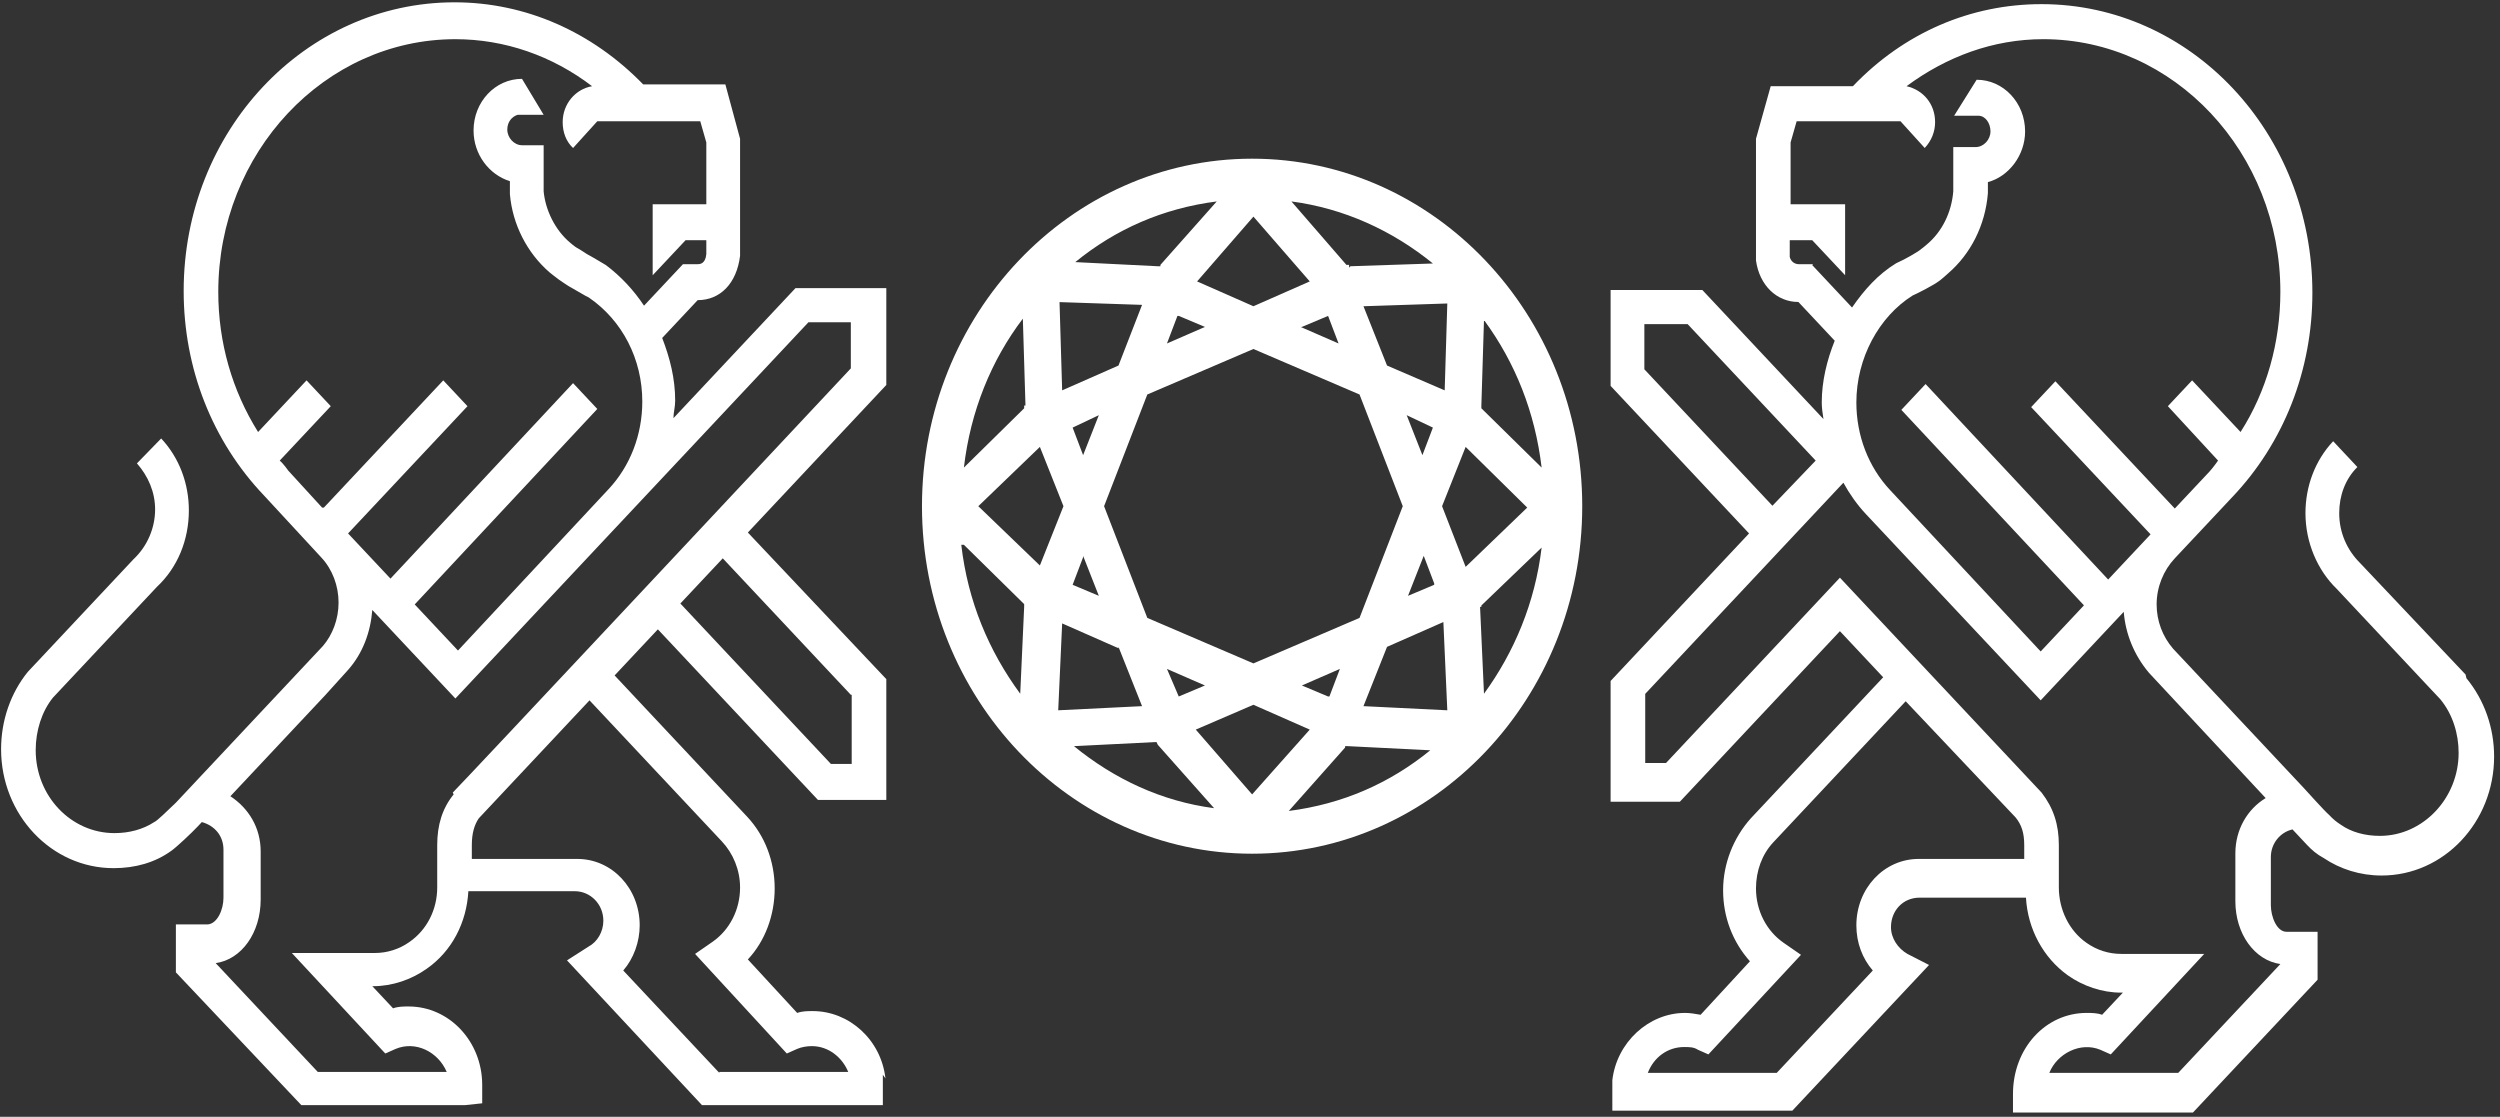 <svg width="244" height="109" viewBox="0 0 244 109" fill="none" xmlns="http://www.w3.org/2000/svg">
<rect x="0" y="0" width="244" height="109" fill="#333333" stroke="none"/>
<path d="M86.42 105.252C85.997 101.472 82.872 98.682 79.325 98.682C78.819 98.682 78.312 98.682 77.805 98.862L72.991 93.642C74.68 91.842 75.609 89.322 75.609 86.712C75.609 84.102 74.68 81.582 72.907 79.693L59.985 65.923C61.336 64.483 62.772 62.953 64.208 61.423L79.832 78.073H86.504V66.283L72.991 51.974C80.085 44.414 85.913 38.204 85.997 38.114L86.504 37.574V28.125H77.636L65.728 40.814C65.728 40.274 65.897 39.734 65.897 39.104C65.897 36.944 65.39 34.964 64.63 32.984L68.093 29.294C70.288 29.294 71.893 27.674 72.231 24.975V13.545L70.795 8.235H62.772C57.789 3.105 51.286 0.226 44.361 0.226C29.75 0.226 17.926 12.825 17.926 28.395C17.926 35.954 20.713 43.064 25.78 48.374L31.354 54.404C32.452 55.574 33.044 57.194 33.044 58.813C33.044 60.433 32.452 61.963 31.523 63.043L17.166 78.343C16.321 79.153 15.308 80.143 15.054 80.233C13.957 80.953 12.605 81.312 11.169 81.312C6.947 81.312 3.484 77.713 3.484 73.213C3.484 71.323 4.075 69.433 5.173 68.083L15.308 57.283C17.335 55.394 18.433 52.694 18.433 49.814C18.433 47.204 17.504 44.684 15.73 42.794L13.365 45.224C14.463 46.484 15.139 48.014 15.139 49.724C15.139 51.524 14.379 53.324 13.027 54.584L2.724 65.563C1.035 67.633 0.106 70.333 0.106 73.123C0.106 79.513 5.004 84.732 11.085 84.732C13.196 84.732 15.139 84.192 16.744 83.022C17.25 82.662 18.686 81.312 19.277 80.683L19.7 80.233C20.966 80.593 21.811 81.582 21.811 82.933V87.612C21.811 88.782 21.22 90.132 20.291 90.222C20.122 90.222 19.868 90.222 19.531 90.222C18.77 90.222 17.673 90.222 17.166 90.222V94.902L29.412 107.862H45.374L47.063 107.682V105.882C47.063 101.652 43.854 98.232 39.884 98.232C39.378 98.232 38.871 98.232 38.364 98.412L36.337 96.252H36.422C38.28 96.252 40.138 95.622 41.658 94.542C44.107 92.832 45.543 90.042 45.712 86.982H56.1C57.62 86.982 58.887 88.242 58.887 89.862C58.887 90.942 58.296 91.932 57.451 92.382L55.34 93.732L68.515 107.862H86.166V106.062C86.166 106.062 86.166 105.162 86.166 104.892L86.42 105.252ZM83.126 67.813V74.563H81.099L66.403 58.903C67.839 57.373 69.191 55.934 70.542 54.493L83.041 67.813H83.126ZM31.439 49.544L28.145 45.944C28.145 45.944 27.638 45.224 27.3 44.954L32.283 39.644L29.919 37.124L25.189 42.164C22.655 38.114 21.304 33.434 21.304 28.485C21.304 14.895 31.692 3.825 44.445 3.825C49.259 3.825 53.904 5.445 57.789 8.415C56.184 8.685 54.917 10.125 54.917 11.925C54.917 12.915 55.255 13.815 55.931 14.445L58.296 11.835H61.59H68.346L68.937 13.905V19.935H63.701V26.865L66.91 23.445H68.937V24.795C68.853 25.785 68.262 25.785 68.093 25.785H66.657L62.856 29.834C61.843 28.305 60.576 26.955 59.14 25.875C58.971 25.785 57.958 25.155 57.282 24.795C56.86 24.525 56.607 24.345 56.269 24.165C56.1 24.075 55.678 23.715 55.678 23.715C54.157 22.455 53.228 20.475 53.06 18.675V14.175H50.948C50.188 14.175 49.512 13.455 49.512 12.645C49.512 11.925 49.935 11.385 50.526 11.205C50.695 11.205 52.975 11.205 53.06 11.205L50.948 7.695C48.33 7.695 46.219 9.945 46.219 12.735C46.219 15.075 47.739 17.055 49.766 17.685V18.945C50.019 21.915 51.455 24.705 53.651 26.595C53.651 26.595 54.326 27.135 54.58 27.315C55.002 27.585 55.34 27.855 55.847 28.125C56.353 28.395 57.198 28.934 57.451 29.024C60.745 31.274 62.688 35.054 62.688 39.194C62.688 42.434 61.505 45.494 59.394 47.744L44.698 63.493L40.476 58.993L58.296 39.914L55.931 37.394L38.111 56.474L33.972 52.064L45.627 39.644L43.263 37.124L31.608 49.544H31.439ZM44.276 77.533C43.178 78.883 42.672 80.502 42.672 82.483V86.622C42.672 88.782 41.658 90.762 39.969 91.932C38.955 92.652 37.773 93.012 36.591 93.012H28.483L37.604 102.822L38.618 102.372C40.56 101.562 42.756 102.642 43.6 104.622H31.017L21.051 94.002C23.584 93.642 25.442 91.032 25.442 87.792V83.112C25.442 80.772 24.26 78.883 22.486 77.713L31.777 67.813L33.972 65.383C35.408 63.763 36.168 61.693 36.337 59.533L44.445 68.173L78.903 31.454H83.041V35.954C78.565 40.724 44.361 77.263 44.192 77.353L44.276 77.533ZM70.204 104.712L60.83 94.722C61.843 93.552 62.434 91.932 62.434 90.312C62.434 86.712 59.732 83.832 56.353 83.832H46.05V82.483C46.05 81.312 46.303 80.502 46.725 79.873C47.232 79.333 51.793 74.473 57.536 68.353L70.457 82.123C71.555 83.292 72.231 84.912 72.231 86.622C72.231 88.782 71.218 90.762 69.528 91.932L67.839 93.102L76.792 102.822L77.805 102.372C78.227 102.192 78.734 102.102 79.241 102.102C80.846 102.102 82.197 103.182 82.788 104.622H70.204V104.712Z" fill="white"/>
<path d="M240.638 65.832L230.334 54.942C229.067 53.682 228.307 51.972 228.307 50.082C228.307 48.373 228.898 46.753 230.081 45.583L227.716 43.063C225.942 44.953 225.013 47.472 225.013 50.082C225.013 52.962 226.196 55.662 228.054 57.462L238.188 68.262C239.371 69.702 239.962 71.592 239.962 73.481C239.962 77.891 236.499 81.581 232.277 81.581C230.841 81.581 229.49 81.221 228.476 80.501C228.054 80.231 227.716 79.961 227.294 79.511C226.956 79.241 224.844 76.901 224.844 76.901L212.092 63.312C211.078 62.142 210.487 60.612 210.487 58.992C210.487 57.282 211.163 55.662 212.261 54.492L217.835 48.553C222.902 43.243 225.689 36.133 225.689 28.573C225.689 13.004 213.865 0.404 199.254 0.404C192.329 0.404 185.826 3.194 180.843 8.414H172.82L171.384 13.544V25.423C171.722 27.853 173.411 29.473 175.522 29.473L179.069 33.253C178.309 35.143 177.803 37.213 177.803 39.283C177.803 39.823 177.887 40.363 177.971 40.903L166.148 28.303H157.195V37.663L170.708 52.062L157.195 66.462V78.251H163.952L179.576 61.602L183.799 66.102L170.877 79.871C169.188 81.761 168.175 84.281 168.175 86.891C168.175 89.501 169.104 91.931 170.793 93.821L165.979 99.041C165.472 98.951 164.965 98.861 164.459 98.861C160.911 98.861 157.787 101.74 157.364 105.43C157.364 105.7 157.364 106.6 157.364 106.6V108.4H174.931L188.275 94.181L186.164 93.101C185.235 92.561 184.559 91.571 184.559 90.491C184.559 88.871 185.741 87.611 187.346 87.611H197.734C197.903 90.671 199.423 93.461 201.788 95.171C203.308 96.251 205.166 96.881 207.024 96.881H207.193L205.166 99.041C204.659 98.861 204.153 98.861 203.646 98.861C199.677 98.861 196.467 102.28 196.467 106.78V108.58H214.034L226.196 95.621V90.941C225.689 90.941 224.676 90.941 223.915 90.941C223.578 90.941 223.24 90.941 223.155 90.941C222.226 90.941 221.635 89.501 221.635 88.331V83.651C221.635 82.301 222.564 81.221 223.747 80.951C224.422 81.671 225.098 82.391 225.182 82.481C225.605 82.931 226.111 83.381 226.787 83.741C228.392 84.821 230.334 85.451 232.445 85.451C238.526 85.451 243.425 80.231 243.425 73.841C243.425 71.052 242.496 68.352 240.722 66.192L240.638 65.832ZM176.958 25.783H175.522C175.522 25.783 174.847 25.783 174.678 25.063V23.444H176.874L180.083 26.863V19.934H174.762V13.904L175.353 11.834H185.488L187.853 14.444C188.528 13.724 188.866 12.824 188.866 11.924C188.866 10.124 187.684 8.774 186.079 8.414C189.964 5.534 194.525 3.824 199.423 3.824C212.176 3.824 222.564 14.894 222.564 28.483C222.564 33.433 221.213 38.203 218.679 42.163L213.95 37.123L211.585 39.643L216.483 44.953C216.483 44.953 215.977 45.673 215.639 46.033L212.261 49.632L200.606 37.213L198.241 39.733L209.896 52.152L205.757 56.562L187.937 37.483L185.572 40.003L203.393 59.082L199.17 63.582L184.475 47.833C182.363 45.583 181.181 42.523 181.181 39.283C181.181 34.963 183.377 30.913 186.67 28.843C187.093 28.663 188.697 27.853 189.289 27.403C189.542 27.223 190.133 26.683 190.133 26.683C192.329 24.793 193.765 22.003 194.018 18.854V17.774C196.045 17.234 197.65 15.164 197.65 12.824C197.65 10.034 195.538 7.784 192.92 7.784L190.724 11.294C190.724 11.294 193.005 11.294 193.089 11.294C193.765 11.294 194.271 12.014 194.271 12.824C194.271 13.634 193.596 14.354 192.836 14.354H190.64V18.674C190.471 20.744 189.542 22.634 188.022 23.893C188.022 23.893 187.599 24.253 187.346 24.433C187.093 24.613 186.079 25.243 185.066 25.693C183.292 26.773 181.941 28.303 180.758 30.013L176.874 25.873L176.958 25.783ZM160.489 36.043V31.633H164.712L177.211 44.953L172.989 49.362L160.489 36.043ZM197.565 83.831H187.262C183.883 83.831 181.181 86.711 181.181 90.311C181.181 92.021 181.772 93.551 182.785 94.721L173.411 104.71H160.827C161.418 103.18 162.769 102.19 164.374 102.19C164.881 102.19 165.303 102.19 165.725 102.46L166.739 102.91L175.776 93.191L174.086 92.021C172.397 90.851 171.384 88.871 171.384 86.711C171.384 85.001 171.975 83.381 173.073 82.211L185.995 68.442L196.721 79.781C197.312 80.501 197.565 81.311 197.565 82.481V83.831ZM222.564 94.091L212.598 104.71H200.014C200.775 102.82 203.055 101.65 204.997 102.46L206.011 102.91L215.132 93.101H207.024C205.842 93.101 204.659 92.741 203.646 92.021C201.957 90.851 200.943 88.781 200.943 86.621V82.481C200.943 80.501 200.437 78.881 199.254 77.351L179.576 56.382L162.6 74.472H160.574V67.722L179.914 47.112C180.505 48.193 181.265 49.273 182.11 50.172L199.17 68.352L207.278 59.712C207.447 61.872 208.291 63.942 209.727 65.652L221.128 77.891C219.355 78.971 218.172 80.951 218.172 83.291V87.971C218.172 91.121 220.03 93.731 222.564 94.091Z" fill="white"/>
<path d="M89.985 49.405C89.985 68.113 104.433 83.322 122.206 83.322C139.978 83.322 154.427 68.113 154.427 49.405C154.427 30.697 139.978 15.488 122.206 15.488C104.433 15.488 89.985 30.697 89.985 49.405ZM103.41 29.486L111.465 29.755L109.164 35.677L103.666 38.099L103.41 29.486ZM138.828 44.425L137.293 40.522L139.851 41.733L138.828 44.425ZM136.91 49.405L132.69 60.307L122.334 64.748L111.977 60.307L107.758 49.405L111.977 38.503L122.334 34.062L132.69 38.503L136.91 49.405ZM139.978 57.077L137.421 58.153L138.956 54.25L139.978 56.942V57.077ZM140.873 60.711L141.257 69.324L133.074 68.921L135.375 63.133L140.873 60.711ZM115.046 67.978L113.895 65.287L117.603 66.902L115.046 67.978ZM122.334 68.786L127.832 71.209L122.206 77.534L116.708 71.209L122.334 68.786ZM129.622 67.978L127.064 66.902L130.772 65.287L129.75 67.978H129.622ZM105.712 54.25L107.246 58.153L104.689 57.077L105.712 54.385V54.25ZM104.689 41.733L107.246 40.522L105.712 44.425L104.689 41.733ZM115.046 30.832L117.603 31.908L113.895 33.523L114.918 30.832H115.046ZM127.064 31.908L129.622 30.832L130.645 33.523L126.937 31.908H127.064ZM122.334 29.889L116.836 27.467L122.334 21.141L127.832 27.467L122.334 29.889ZM103.794 49.405L101.492 55.192L95.483 49.405L101.492 43.618L103.794 49.405ZM109.164 63.133L111.465 68.921L103.282 69.324L103.666 60.845L109.164 63.268V63.133ZM113 72.689L118.498 78.88C113.383 78.207 108.78 76.054 104.817 72.824L112.872 72.42L113 72.689ZM131.284 72.824H131.54L139.595 73.228C135.631 76.458 131.028 78.476 125.786 79.149L131.284 72.958V72.824ZM140.746 49.405L143.047 43.618L149.057 49.54L143.047 55.327L140.746 49.405ZM135.375 35.677L133.074 29.889L141.257 29.62L141.001 38.099L135.375 35.677ZM131.667 26.121V25.852H131.412L126.042 19.66C131.156 20.334 135.887 22.487 139.851 25.717L131.795 25.986L131.667 26.121ZM113.256 25.986H113L104.945 25.582C108.908 22.352 113.511 20.334 118.754 19.66L113.256 25.852V25.986ZM100.214 39.58H99.958V39.849L94.076 45.636C94.716 40.118 96.761 35.138 99.83 31.101L100.086 39.58H100.214ZM94.076 53.173L99.958 58.961V59.23L99.574 67.709C96.506 63.537 94.46 58.692 93.821 53.173H94.076ZM144.837 67.709L144.454 59.23H144.581V59.096L150.463 53.443C149.824 58.826 147.778 63.672 144.837 67.709ZM150.463 45.636L144.581 39.849V39.58L144.837 31.235C147.906 35.408 149.824 40.253 150.463 45.636Z" fill="white"/>
</svg>
